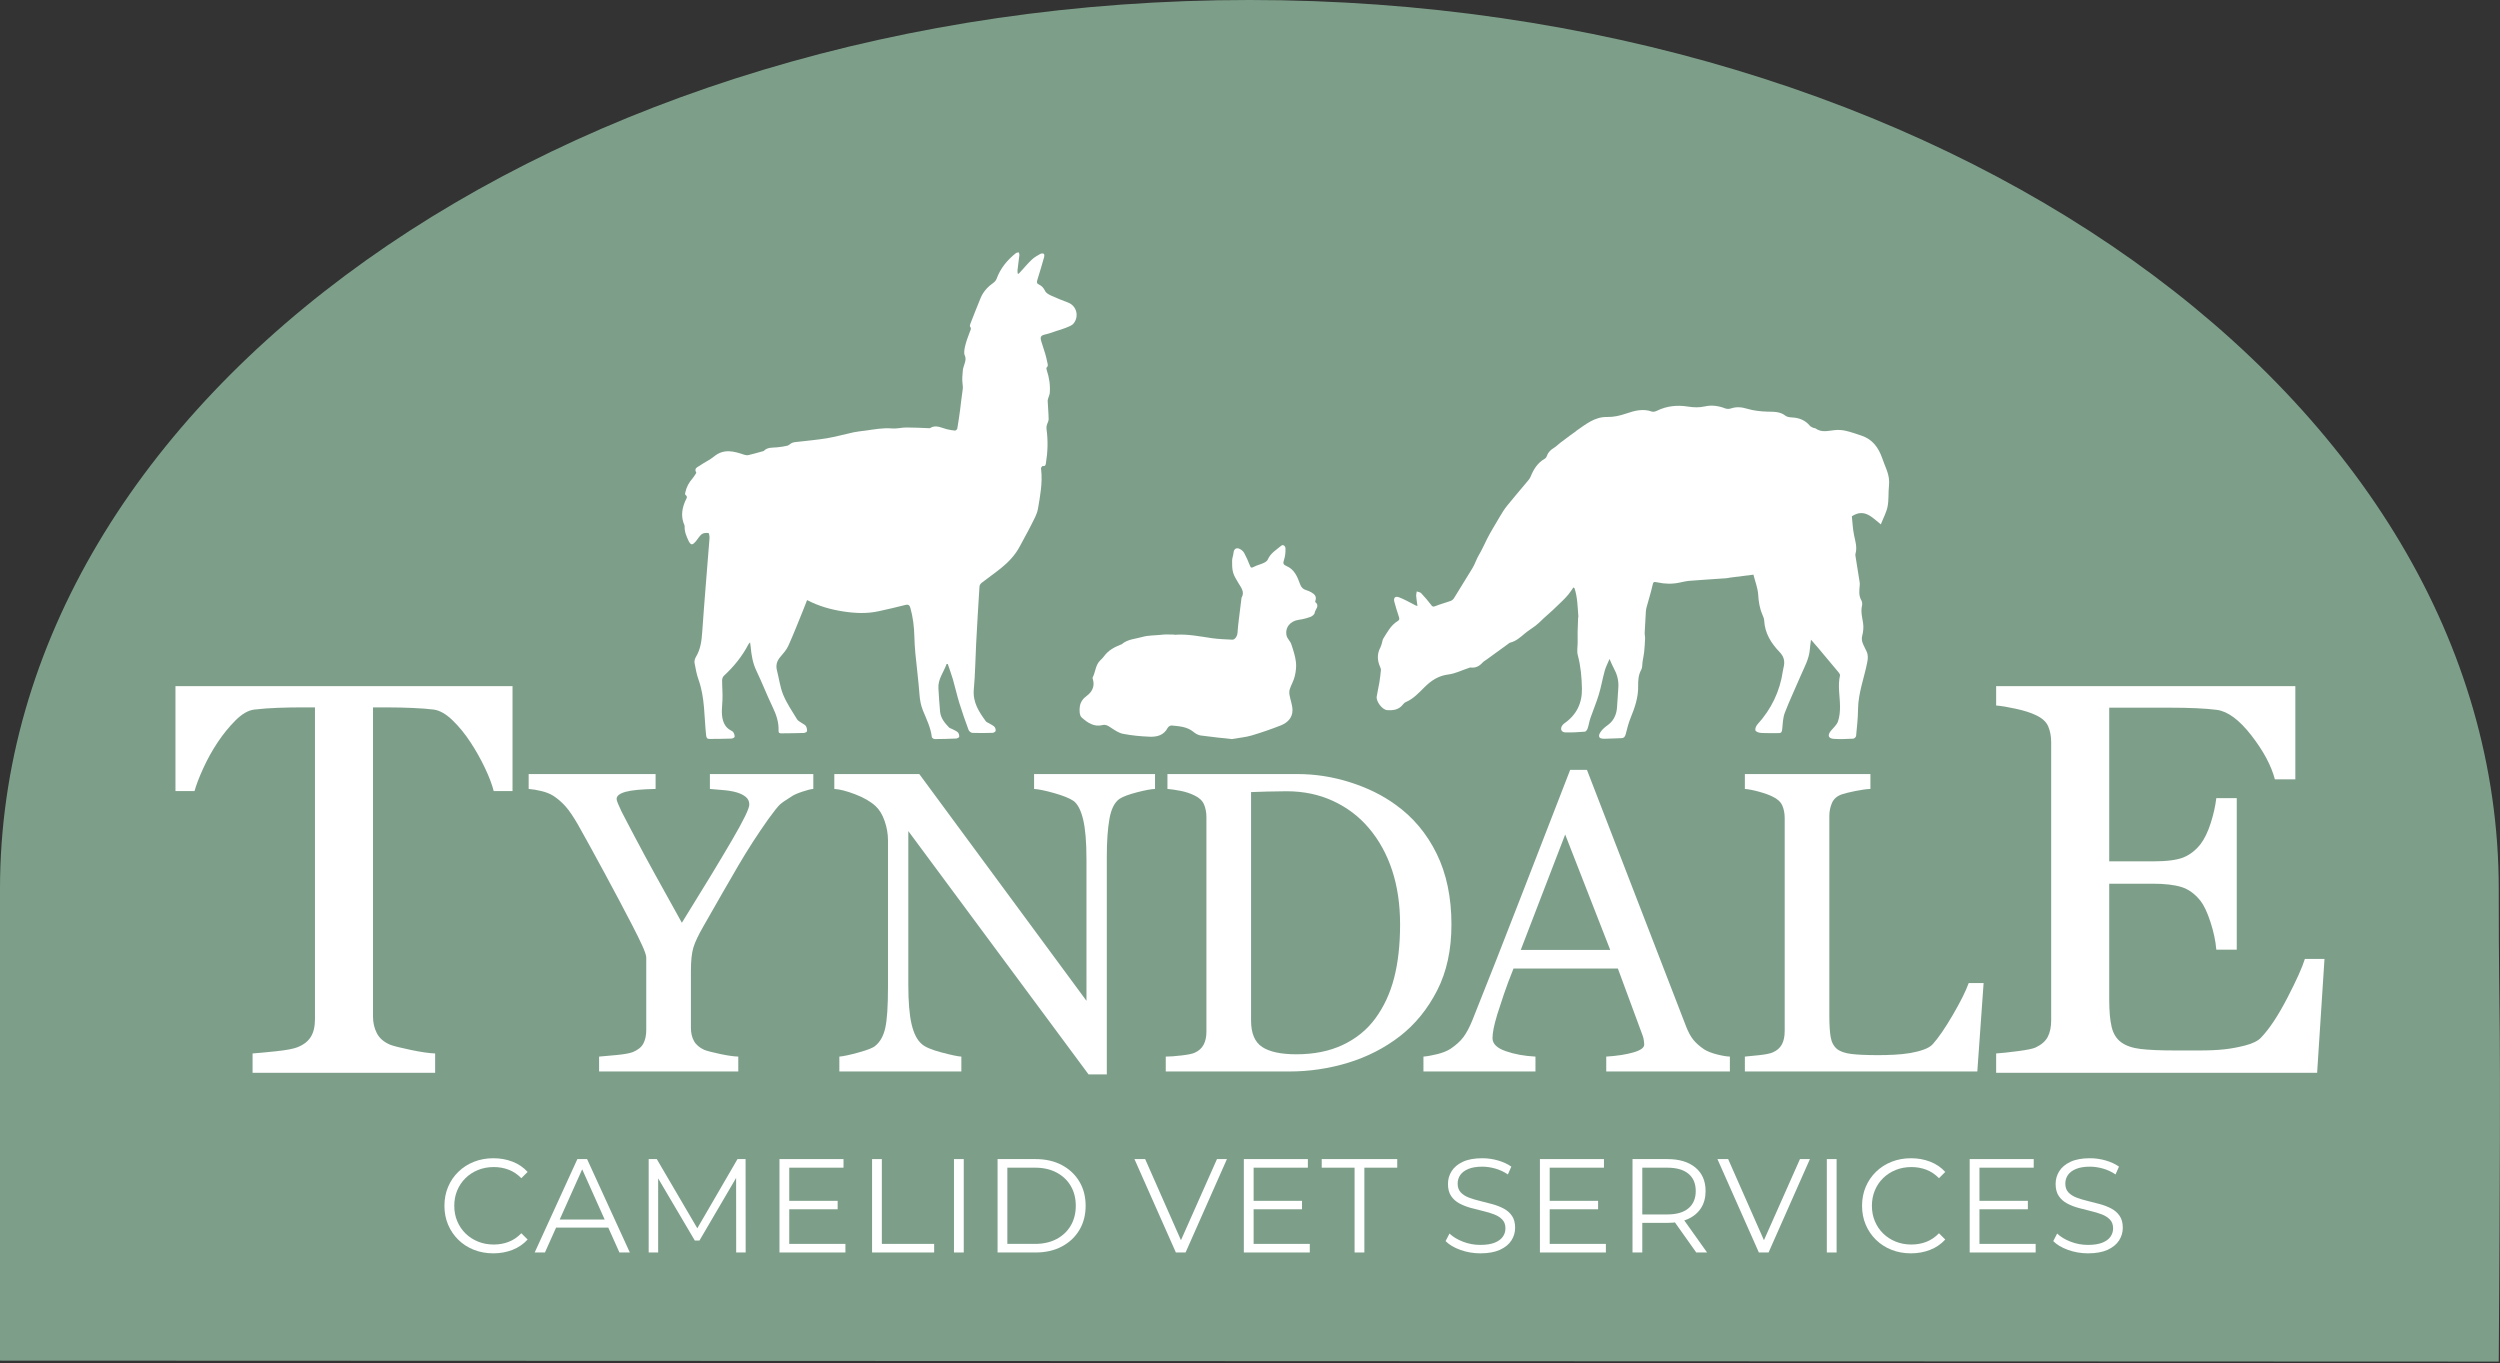 <?xml version="1.0" encoding="UTF-8" standalone="no"?><!DOCTYPE svg PUBLIC "-//W3C//DTD SVG 1.1//EN" "http://www.w3.org/Graphics/SVG/1.1/DTD/svg11.dtd"><svg width="100%" height="100%" viewBox="0 0 1379 752" version="1.1" xmlns="http://www.w3.org/2000/svg" xmlns:xlink="http://www.w3.org/1999/xlink" xml:space="preserve" xmlns:serif="http://www.serif.com/" style="fill-rule:evenodd;clip-rule:evenodd;stroke-linejoin:round;stroke-miterlimit:2;"><rect x="0" y="0" width="1379" height="752" fill="#333333" stroke="none"/><path d="M1378.31,490.406c0,91.166 1.504,36.844 0,260.644l-1378.31,-0.525l0,-260.119c0,-270.843 308.547,-490.406 689.156,-490.406c380.61,0 689.153,219.563 689.153,490.406" style="fill:#7d9f8a;fill-rule:nonzero;"/><path d="M272.109,691.34c-3.862,0 -7.434,-0.65 -10.717,-1.95c-3.282,-1.3 -6.135,-3.135 -8.556,-5.504c-2.421,-2.369 -4.308,-5.144 -5.66,-8.326c-1.352,-3.181 -2.028,-6.664 -2.028,-10.449c-0,-3.784 0.676,-7.267 2.028,-10.448c1.352,-3.182 3.246,-5.957 5.681,-8.326c2.435,-2.369 5.294,-4.204 8.577,-5.504c3.283,-1.3 6.855,-1.95 10.716,-1.95c3.775,-0 7.294,0.63 10.558,1.89c3.264,1.26 6.042,3.147 8.333,5.661l-3.468,3.449c-2.105,-2.146 -4.437,-3.706 -6.998,-4.68c-2.56,-0.974 -5.299,-1.461 -8.216,-1.461c-3.115,0 -5.999,0.535 -8.652,1.606c-2.653,1.07 -4.961,2.569 -6.926,4.495c-1.965,1.927 -3.489,4.187 -4.574,6.78c-1.084,2.592 -1.626,5.422 -1.626,8.488c-0,3.067 0.542,5.896 1.626,8.489c1.085,2.593 2.609,4.853 4.574,6.78c1.965,1.926 4.273,3.424 6.926,4.495c2.653,1.071 5.537,1.606 8.652,1.606c2.917,-0 5.656,-0.493 8.216,-1.477c2.561,-0.985 4.893,-2.564 6.998,-4.737l3.468,3.448c-2.291,2.514 -5.069,4.413 -8.333,5.698c-3.264,1.285 -6.797,1.927 -10.599,1.927Z" style="fill:#fff;fill-rule:nonzero;"/><path d="M294.937,690.869l23.542,-51.515l5.35,0l23.584,51.515l-5.738,-0l-21.66,-48.378l2.236,0l-21.66,48.378l-5.654,-0Zm9.251,-13.736l1.611,-4.442l29.969,0l1.654,4.442l-33.234,0Z" style="fill:#fff;fill-rule:nonzero;"/><path d="M357.817,690.869l-0,-51.515l4.462,0l23.548,40.203l-2.373,0l23.349,-40.203l4.461,0l0.042,51.515l-5.224,-0l-0.043,-43.335l1.298,0l-21.521,36.759l-2.551,-0l-21.678,-36.759l1.455,0l-0,43.335l-5.225,-0Z" style="fill:#fff;fill-rule:nonzero;"/><path d="M429.96,690.869l-0,-51.515l35.317,0l-0,4.734l-29.926,0l0,42.047l30.988,-0l0,4.734l-36.379,-0Zm4.857,-23.837l-0,-4.65l27.231,-0l0,4.65l-27.231,-0Z" style="fill:#fff;fill-rule:nonzero;"/><path d="M481.033,690.869l-0,-51.515l5.392,0l-0,46.781l28.854,-0l-0,4.734l-34.246,-0Z" style="fill:#fff;fill-rule:nonzero;"/><rect x="526.214" y="639.354" width="5.392" height="51.515" style="fill:#fff;fill-rule:nonzero;"/><path d="M550.259,690.869l0,-51.515l20.963,0c5.501,0 10.322,1.095 14.463,3.286c4.142,2.191 7.369,5.217 9.681,9.079c2.313,3.862 3.469,8.326 3.469,13.392c-0,5.067 -1.156,9.531 -3.469,13.393c-2.312,3.862 -5.539,6.888 -9.681,9.079c-4.141,2.19 -8.962,3.286 -14.463,3.286l-20.963,-0Zm5.392,-4.734l15.256,-0c4.582,-0 8.554,-0.895 11.916,-2.685c3.361,-1.79 5.965,-4.263 7.81,-7.418c1.846,-3.154 2.769,-6.795 2.769,-10.921c-0,-4.154 -0.923,-7.801 -2.769,-10.942c-1.845,-3.14 -4.449,-5.606 -7.81,-7.396c-3.362,-1.79 -7.334,-2.685 -11.916,-2.685l-15.256,0l0,42.047Z" style="fill:#fff;fill-rule:nonzero;"/><path d="M648.613,690.869l-22.847,-51.515l5.904,0l21.384,48.461l-3.281,-0l21.51,-48.461l5.487,0l-22.806,51.515l-5.351,-0Z" style="fill:#fff;fill-rule:nonzero;"/><path d="M686.102,690.869l-0,-51.515l35.317,0l-0,4.734l-29.926,0l0,42.047l30.988,-0l0,4.734l-36.379,-0Zm4.857,-23.837l-0,-4.65l27.231,-0l0,4.65l-27.231,-0Z" style="fill:#fff;fill-rule:nonzero;"/><path d="M747.192,690.869l-0,-46.781l-18.134,0l0,-4.734l41.658,0l-0,4.734l-18.133,0l0,46.781l-5.391,-0Z" style="fill:#fff;fill-rule:nonzero;"/><path d="M816.574,691.34c-3.869,0 -7.549,-0.631 -11.041,-1.894c-3.492,-1.262 -6.208,-2.879 -8.147,-4.85l2.156,-4.167c1.841,1.774 4.288,3.261 7.34,4.46c3.053,1.2 6.273,1.8 9.659,1.8c3.229,-0 5.858,-0.404 7.89,-1.212c2.032,-0.808 3.534,-1.902 4.507,-3.282c0.972,-1.381 1.458,-2.917 1.458,-4.61c0,-2.008 -0.574,-3.621 -1.724,-4.839c-1.149,-1.219 -2.664,-2.188 -4.543,-2.907c-1.879,-0.72 -3.944,-1.341 -6.194,-1.864c-2.251,-0.522 -4.506,-1.099 -6.767,-1.729c-2.261,-0.631 -4.331,-1.452 -6.21,-2.464c-1.879,-1.013 -3.394,-2.374 -4.543,-4.084c-1.15,-1.709 -1.724,-3.927 -1.724,-6.653c-0,-2.535 0.67,-4.874 2.011,-7.017c1.341,-2.143 3.406,-3.87 6.197,-5.18c2.791,-1.31 6.365,-1.965 10.722,-1.965c2.914,-0 5.798,0.408 8.653,1.226c2.855,0.817 5.311,1.95 7.37,3.401l-1.893,4.305c-2.173,-1.466 -4.496,-2.546 -6.97,-3.24c-2.474,-0.694 -4.864,-1.041 -7.17,-1.041c-3.109,0 -5.675,0.423 -7.696,1.269c-2.021,0.847 -3.505,1.967 -4.453,3.361c-0.948,1.394 -1.422,2.962 -1.422,4.705c-0,2.029 0.575,3.653 1.725,4.871c1.15,1.219 2.664,2.181 4.543,2.886c1.879,0.706 3.949,1.327 6.21,1.863c2.261,0.536 4.517,1.118 6.767,1.746c2.25,0.627 4.315,1.44 6.194,2.438c1.879,0.998 3.393,2.342 4.543,4.03c1.15,1.689 1.725,3.872 1.725,6.549c-0,2.507 -0.683,4.832 -2.049,6.975c-1.365,2.143 -3.467,3.865 -6.303,5.164c-2.836,1.3 -6.443,1.949 -10.821,1.949Z" style="fill:#fff;fill-rule:nonzero;"/><path d="M849.422,690.869l0,-51.515l35.318,0l-0,4.734l-29.926,0l0,42.047l30.988,-0l0,4.734l-36.38,-0Zm4.857,-23.837l0,-4.65l27.232,-0l-0,4.65l-27.232,-0Z" style="fill:#fff;fill-rule:nonzero;"/><path d="M900.496,690.869l-0,-51.515l19.235,0c6.551,0 11.701,1.554 15.449,4.661c3.748,3.108 5.622,7.432 5.622,12.975c0,3.643 -0.844,6.777 -2.532,9.401c-1.689,2.623 -4.104,4.638 -7.247,6.042c-3.142,1.405 -6.906,2.107 -11.292,2.107l-16.257,0l2.414,-2.496l-0,18.825l-5.392,-0Zm35.157,-0l-13.258,-18.693l5.927,0l13.299,18.693l-5.968,-0Zm-29.765,-18.388l-2.414,-2.591l16.153,0c5.146,0 9.056,-1.132 11.73,-3.396c2.675,-2.264 4.012,-5.432 4.012,-9.504c0,-4.122 -1.337,-7.303 -4.012,-9.542c-2.674,-2.24 -6.584,-3.36 -11.73,-3.36l-16.153,0l2.414,-2.632l-0,31.025Z" style="fill:#fff;fill-rule:nonzero;"/><path d="M970.19,690.869l-22.847,-51.515l5.904,0l21.384,48.461l-3.281,-0l21.51,-48.461l5.487,0l-22.806,51.515l-5.351,-0Z" style="fill:#fff;fill-rule:nonzero;"/><rect x="1007.68" y="639.354" width="5.392" height="51.515" style="fill:#fff;fill-rule:nonzero;"/><path d="M1054.07,691.34c-3.861,0 -7.433,-0.65 -10.716,-1.95c-3.283,-1.3 -6.135,-3.135 -8.556,-5.504c-2.422,-2.369 -4.308,-5.144 -5.661,-8.326c-1.352,-3.181 -2.028,-6.664 -2.028,-10.449c-0,-3.784 0.676,-7.267 2.028,-10.448c1.353,-3.182 3.246,-5.957 5.681,-8.326c2.435,-2.369 5.294,-4.204 8.577,-5.504c3.283,-1.3 6.855,-1.95 10.716,-1.95c3.775,-0 7.295,0.63 10.559,1.89c3.264,1.26 6.041,3.147 8.333,5.661l-3.468,3.449c-2.105,-2.146 -4.438,-3.706 -6.998,-4.68c-2.561,-0.974 -5.299,-1.461 -8.216,-1.461c-3.116,0 -6,0.535 -8.653,1.606c-2.652,1.07 -4.961,2.569 -6.926,4.495c-1.965,1.927 -3.489,4.187 -4.573,6.78c-1.085,2.592 -1.627,5.422 -1.627,8.488c0,3.067 0.542,5.896 1.627,8.489c1.084,2.593 2.608,4.853 4.573,6.78c1.965,1.926 4.274,3.424 6.926,4.495c2.653,1.071 5.537,1.606 8.653,1.606c2.917,-0 5.655,-0.493 8.216,-1.477c2.56,-0.985 4.893,-2.564 6.998,-4.737l3.468,3.448c-2.292,2.514 -5.069,4.413 -8.333,5.698c-3.264,1.285 -6.798,1.927 -10.6,1.927Z" style="fill:#fff;fill-rule:nonzero;"/><path d="M1086.48,690.869l0,-51.515l35.318,0l-0,4.734l-29.926,0l0,42.047l30.988,-0l0,4.734l-36.38,-0Zm4.858,-23.837l-0,-4.65l27.231,-0l-0,4.65l-27.231,-0Z" style="fill:#fff;fill-rule:nonzero;"/><path d="M1151.76,691.34c-3.868,0 -7.549,-0.631 -11.041,-1.894c-3.492,-1.262 -6.208,-2.879 -8.147,-4.85l2.156,-4.167c1.841,1.774 4.288,3.261 7.341,4.46c3.052,1.2 6.272,1.8 9.659,1.8c3.228,-0 5.858,-0.404 7.889,-1.212c2.032,-0.808 3.534,-1.902 4.507,-3.282c0.972,-1.381 1.458,-2.917 1.458,-4.61c0,-2.008 -0.574,-3.621 -1.724,-4.839c-1.149,-1.219 -2.664,-2.188 -4.543,-2.907c-1.879,-0.72 -3.944,-1.341 -6.194,-1.864c-2.251,-0.522 -4.506,-1.099 -6.767,-1.729c-2.26,-0.631 -4.33,-1.452 -6.21,-2.464c-1.879,-1.013 -3.393,-2.374 -4.543,-4.084c-1.149,-1.709 -1.724,-3.927 -1.724,-6.653c-0,-2.535 0.67,-4.874 2.011,-7.017c1.341,-2.143 3.407,-3.87 6.197,-5.18c2.791,-1.31 6.365,-1.965 10.722,-1.965c2.914,-0 5.798,0.408 8.653,1.226c2.855,0.817 5.311,1.95 7.37,3.401l-1.893,4.305c-2.172,-1.466 -4.496,-2.546 -6.97,-3.24c-2.474,-0.694 -4.864,-1.041 -7.17,-1.041c-3.109,0 -5.674,0.423 -7.696,1.269c-2.021,0.847 -3.505,1.967 -4.453,3.361c-0.948,1.394 -1.422,2.962 -1.422,4.705c0,2.029 0.575,3.653 1.725,4.871c1.15,1.219 2.664,2.181 4.543,2.886c1.879,0.706 3.949,1.327 6.21,1.863c2.261,0.536 4.517,1.118 6.767,1.746c2.25,0.627 4.315,1.44 6.194,2.438c1.879,0.998 3.393,2.342 4.543,4.03c1.15,1.689 1.725,3.872 1.725,6.549c-0,2.507 -0.683,4.832 -2.049,6.975c-1.365,2.143 -3.466,3.865 -6.303,5.164c-2.836,1.3 -6.443,1.949 -10.821,1.949Z" style="fill:#fff;fill-rule:nonzero;"/><path d="M282.707,436.347l-10.372,0c-0.903,-3.609 -2.538,-7.89 -4.894,-12.85c-2.366,-4.962 -5,-9.644 -7.913,-14.056c-3.012,-4.606 -6.3,-8.641 -9.868,-12.097c-3.563,-3.459 -7,-5.434 -10.316,-5.937c-3.119,-0.4 -7.031,-0.7 -11.75,-0.9c-4.722,-0.204 -9.094,-0.304 -13.109,-0.304l-8.735,0l0,170.594c0,3.303 0.697,6.335 2.103,9.094c1.404,2.756 3.854,4.881 7.369,6.387c1.803,0.7 5.578,1.654 11.347,2.857c5.763,1.2 10.244,1.853 13.45,1.95l0,10.672l-100.697,-0l0,-10.672c2.8,-0.197 7.085,-0.597 12.844,-1.2c5.762,-0.6 9.744,-1.353 11.95,-2.253c3.309,-1.304 5.737,-3.185 7.294,-5.638c1.553,-2.453 2.325,-5.734 2.325,-9.844l-0,-171.947l-8.713,0c-3.112,0 -6.969,0.075 -11.578,0.225c-4.609,0.154 -9.012,0.479 -13.225,0.979c-3.303,0.4 -6.737,2.378 -10.294,5.937c-3.562,3.556 -6.837,7.591 -9.847,12.097c-3.006,4.509 -5.665,9.297 -7.965,14.353c-2.31,5.063 -3.903,9.244 -4.81,12.553l-10.518,0l-0,-57.865l185.922,-0l-0,57.865Z" style="fill:#fff;fill-rule:nonzero;"/><path d="M448.62,435.18c-1.313,0.075 -3.394,0.597 -6.244,1.56c-2.85,0.965 -4.894,1.906 -6.128,2.831c-3.003,1.853 -5.047,3.278 -6.122,4.278c-1.081,1.006 -3.163,3.628 -6.244,7.863c-6.012,8.481 -11.565,17.075 -16.65,25.784c-5.09,8.709 -11.444,19.769 -19.081,33.181c-2.85,4.931 -4.734,8.903 -5.663,11.91c-0.921,3.006 -1.384,7.359 -1.384,13.062l0,31.334c0,2.772 0.553,5.185 1.678,7.225c1.11,2.044 3.019,3.682 5.719,4.916c1.616,0.616 4.509,1.369 8.672,2.253c4.162,0.885 7.512,1.369 10.059,1.444l0,8.209l-76.772,0l0,-8.209c2.157,-0.153 5.397,-0.441 9.713,-0.866c4.315,-0.425 7.325,-0.984 9.022,-1.675c2.768,-1.156 4.681,-2.737 5.718,-4.743c1.044,-2.004 1.563,-4.469 1.563,-7.397l-0,-39.891c-0,-1.228 -0.753,-3.484 -2.253,-6.762c-1.506,-3.275 -3.297,-6.919 -5.378,-10.925c-4.625,-8.941 -9.753,-18.616 -15.382,-29.019c-5.618,-10.406 -10.515,-19.31 -14.678,-26.71c-2.543,-4.39 -4.797,-7.706 -6.762,-9.943c-1.966,-2.232 -4.225,-4.197 -6.763,-5.894c-1.856,-1.156 -4.072,-2.044 -6.653,-2.659c-2.581,-0.616 -4.912,-1 -6.994,-1.157l0,-8.209l70.013,-0l-0,8.209c-7.863,0.157 -13.409,0.691 -16.65,1.613c-3.234,0.922 -4.853,2.228 -4.853,3.919c-0,0.459 0.228,1.265 0.69,2.418c0.463,1.153 1.116,2.616 1.966,4.385c1,2.006 2.191,4.297 3.575,6.878c1.381,2.584 2.694,5.069 3.925,7.456c3.616,6.859 7.306,13.697 11.072,20.519c3.766,6.815 8.691,15.697 14.766,26.64c12.09,-19.49 21.312,-34.69 27.665,-45.59c6.36,-10.9 9.535,-17.431 9.535,-19.581c-0,-1.772 -0.654,-3.197 -1.966,-4.275c-1.313,-1.072 -3.044,-1.919 -5.2,-2.535c-2.241,-0.615 -4.663,-1.019 -7.288,-1.212c-2.618,-0.191 -5.046,-0.403 -7.281,-0.635l0,-8.209l57.038,-0l-0,8.209Z" style="fill:#fff;fill-rule:nonzero;"/><path d="M637.108,435.18c-2.159,0.075 -5.475,0.694 -9.95,1.85c-4.465,1.157 -7.665,2.353 -9.593,3.582c-2.772,1.928 -4.644,5.628 -5.603,11.1c-0.969,5.475 -1.447,12.412 -1.447,20.812l-0,120.125l-10.06,0l-99.431,-134.228l0,84.631c0,9.478 0.6,16.763 1.794,21.85c1.19,5.088 3.022,8.71 5.487,10.866c1.778,1.697 5.438,3.278 10.988,4.74c5.547,1.469 9.209,2.238 10.984,2.313l0,8.209l-67.29,0l-0,-8.209c2.081,-0.153 5.584,-0.903 10.521,-2.256c4.935,-1.344 8.016,-2.56 9.247,-3.641c2.7,-2.156 4.547,-5.453 5.55,-9.884c1,-4.432 1.507,-12.003 1.507,-22.719l-0,-80.816c-0,-3.543 -0.622,-7.09 -1.85,-10.637c-1.238,-3.544 -2.891,-6.281 -4.972,-8.21c-2.778,-2.54 -6.532,-4.718 -11.275,-6.531c-4.735,-1.809 -8.575,-2.79 -11.503,-2.947l-0,-8.209l46.875,-0l92.209,125.072l-0,-78.022c-0,-9.559 -0.616,-16.9 -1.847,-22.022c-1.234,-5.125 -3.003,-8.537 -5.319,-10.231c-2.159,-1.463 -5.687,-2.888 -10.575,-4.278c-4.897,-1.385 -8.618,-2.153 -11.159,-2.31l-0,-8.209l66.712,-0l0,8.209Z" style="fill:#fff;fill-rule:nonzero;"/><path d="M772.289,509.927c0,-11.012 -1.465,-20.969 -4.393,-29.865c-2.932,-8.894 -7.21,-16.654 -12.832,-23.279c-5.321,-6.315 -11.853,-11.281 -19.596,-14.9c-7.747,-3.621 -16.36,-5.431 -25.844,-5.431c-3.16,0 -6.725,0.056 -10.694,0.172c-3.966,0.116 -6.912,0.213 -8.844,0.291l0,126.037c0,7.006 2.041,11.86 6.128,14.556c4.085,2.694 10.366,4.041 18.85,4.041c9.782,0 18.341,-1.731 25.663,-5.197c7.319,-3.465 13.259,-8.281 17.806,-14.44c4.778,-6.472 8.263,-13.96 10.46,-22.469c2.196,-8.51 3.296,-18.35 3.296,-29.516m28.325,0.056c0,13.95 -2.615,26.054 -7.859,36.304c-5.244,10.253 -12.066,18.653 -20.466,25.203c-8.478,6.553 -18,11.447 -28.559,14.684c-10.559,3.241 -21.466,4.856 -32.712,4.856l-67.988,0l0,-8.209c2.234,-0 5.144,-0.209 8.734,-0.634c3.582,-0.425 5.95,-0.907 7.104,-1.447c2.312,-1 3.99,-2.485 5.028,-4.45c1.043,-1.966 1.562,-4.335 1.562,-7.11l0,-118.393c0,-2.619 -0.444,-4.972 -1.328,-7.054c-0.887,-2.081 -2.637,-3.734 -5.262,-4.968c-2.388,-1.16 -4.969,-2.003 -7.744,-2.544c-2.772,-0.541 -5.166,-0.884 -7.166,-1.041l0,-8.209l71.678,-0c9.869,-0 19.582,1.522 29.138,4.566c9.559,3.046 17.878,7.15 24.972,12.312c9.637,6.863 17.187,15.841 22.659,26.941c5.475,11.097 8.209,24.162 8.209,39.193" style="fill:#fff;fill-rule:nonzero;"/><path d="M888.201,523.974l-24.847,-63.665l-24.5,63.665l49.347,0Zm66.003,67.057l-68.193,-0l-0,-8.21c6.012,-0.384 11.003,-1.156 14.972,-2.312c3.965,-1.153 5.956,-2.578 5.956,-4.275c-0,-0.697 -0.078,-1.544 -0.231,-2.547c-0.16,-1 -0.385,-1.885 -0.697,-2.656l-13.585,-36.769l-57.587,-0c-2.163,5.4 -3.919,10.097 -5.275,14.106c-1.347,4.009 -2.563,7.706 -3.644,11.097c-1.006,3.319 -1.697,6.012 -2.087,8.094c-0.385,2.081 -0.572,3.778 -0.572,5.087c-0,3.085 2.422,5.475 7.281,7.169c4.859,1.697 10.328,2.7 16.419,3.006l-0,8.21l-61.788,-0l0,-8.21c2.01,-0.153 4.513,-0.594 7.516,-1.331c3.006,-0.728 5.475,-1.713 7.403,-2.947c3.081,-2.081 5.469,-4.256 7.166,-6.531c1.696,-2.272 3.35,-5.413 4.971,-9.425c8.247,-20.578 17.341,-43.7 27.285,-69.369c9.944,-25.666 18.803,-48.519 26.594,-68.559l9.246,-0l54.688,141.515c1.159,3.007 2.466,5.432 3.928,7.282c1.466,1.853 3.513,3.662 6.128,5.434c1.778,1.081 4.085,1.987 6.941,2.716c2.85,0.737 5.237,1.14 7.165,1.215l0,8.21Z" style="fill:#fff;fill-rule:nonzero;"/><path d="M1094.16,542.239l-3.472,48.791l-128.218,-0l-0,-8.21c1.85,-0.15 4.531,-0.418 8.04,-0.806c3.503,-0.387 5.95,-0.887 7.335,-1.506c2.315,-0.997 3.993,-2.466 5.031,-4.391c1.044,-1.925 1.562,-4.394 1.562,-7.4l0,-117.465c0,-2.622 -0.447,-4.932 -1.331,-6.938c-0.884,-2.006 -2.637,-3.622 -5.262,-4.856c-1.769,-0.928 -4.254,-1.831 -7.45,-2.719c-3.2,-0.884 -5.844,-1.403 -7.925,-1.559l-0,-8.21l69.256,0l-0,8.21c-2.16,0.078 -4.953,0.462 -8.385,1.156c-3.431,0.694 -5.915,1.309 -7.453,1.85c-2.625,0.925 -4.412,2.506 -5.378,4.741c-0.962,2.237 -1.444,4.621 -1.444,7.168l0,110.182c0,5.084 0.25,9.037 0.75,11.85c0.5,2.815 1.679,4.99 3.529,6.531c1.768,1.39 4.412,2.297 7.915,2.719c3.51,0.425 8.422,0.637 14.747,0.637c2.85,0 5.816,-0.078 8.897,-0.234c3.084,-0.153 6.012,-0.46 8.791,-0.925c2.696,-0.46 5.181,-1.097 7.456,-1.907c2.272,-0.809 3.95,-1.831 5.031,-3.062c3.156,-3.544 6.834,-8.922 11.041,-16.131c4.2,-7.203 7.109,-13.041 8.728,-17.516l8.209,0Z" style="fill:#fff;fill-rule:nonzero;"/><path d="M1282.19,528.932l-4.063,62.825l-177.053,-0l0,-10.672c3.009,-0.197 7.016,-0.622 12.022,-1.278c5.016,-0.65 8.269,-1.325 9.769,-2.025c3.203,-1.503 5.434,-3.46 6.687,-5.866c1.253,-2.403 1.881,-5.459 1.881,-9.169l0,-153.306c0,-3.306 -0.546,-6.237 -1.65,-8.79c-1.103,-2.557 -3.412,-4.635 -6.918,-6.238c-2.7,-1.3 -6.335,-2.456 -10.897,-3.459c-4.56,-1 -8.188,-1.6 -10.894,-1.8l0,-10.672l165.031,-0l0,51.403l-11.275,-0c-2.006,-7.613 -6.337,-15.706 -12.997,-24.275c-6.665,-8.566 -13.003,-13.253 -19.018,-14.053c-3.103,-0.4 -6.816,-0.697 -11.116,-0.9c-4.316,-0.203 -9.219,-0.303 -14.734,-0.303l-33.516,-0l0,84.768l24.05,0c7.713,0 13.347,-0.725 16.909,-2.178c3.554,-1.45 6.688,-3.881 9.394,-7.29c2.197,-2.903 4.078,-6.785 5.635,-11.647c1.553,-4.863 2.578,-9.444 3.078,-13.753l11.275,-0l-0,83.568l-11.275,0c-0.397,-4.809 -1.478,-9.893 -3.232,-15.256c-1.753,-5.359 -3.584,-9.244 -5.481,-11.65c-3.112,-3.909 -6.64,-6.462 -10.6,-7.665c-3.959,-1.204 -9.19,-1.8 -15.703,-1.8l-24.05,-0l0,63.925c0,6.396 0.453,11.453 1.35,15.153c0.903,3.703 2.656,6.503 5.259,8.403c2.61,1.9 6.166,3.128 10.672,3.678c4.516,0.547 10.925,0.822 19.241,0.822l13.078,-0c5.409,-0 9.966,-0.2 13.678,-0.6c3.81,-0.4 7.738,-1.125 11.8,-2.178c4.053,-1.057 6.935,-2.485 8.641,-4.285c4.609,-4.812 9.44,-12.1 14.503,-21.868c5.062,-9.769 8.291,-16.96 9.697,-21.569l10.822,-0Z" style="fill:#fff;fill-rule:nonzero;"/><path d="M679.494,407.671c-5.015,-0.556 -11.112,-1.134 -17.175,-1.975c-1.415,-0.194 -2.89,-1.059 -4.025,-1.994c-3.54,-2.912 -7.828,-3.097 -12.034,-3.525c-0.691,-0.072 -1.825,0.653 -2.169,1.316c-2.134,4.115 -5.922,5.031 -9.925,4.872c-4.937,-0.197 -9.912,-0.647 -14.75,-1.607c-2.475,-0.49 -4.79,-2.165 -6.975,-3.612c-1.365,-0.9 -2.615,-1.622 -4.231,-1.206c-4.812,1.234 -8.456,-1.41 -11.587,-4.21c-1.238,-1.106 -1.297,-4.203 -0.954,-6.234c0.379,-2.197 1.629,-4.113 3.794,-5.678c2.763,-1.997 4.522,-5.103 3.425,-8.941c-0.112,-0.4 -0.319,-0.928 -0.162,-1.225c1.587,-3.012 1.493,-6.765 4.112,-9.325c0.747,-0.728 1.525,-1.453 2.128,-2.297c2.347,-3.281 5.707,-5.065 9.332,-6.493c0.128,-0.05 0.296,-0.047 0.393,-0.132c3.257,-2.853 7.553,-2.956 11.41,-4.062c3.184,-0.913 6.665,-0.803 10.015,-1.141c0.966,-0.097 1.932,-0.219 2.9,-0.237c1.425,-0.028 2.857,0.022 4.282,0.056c0.275,0.006 0.553,0.147 0.821,0.125c6.95,-0.519 13.71,0.916 20.522,1.894c3.669,0.528 7.407,0.597 11.116,0.809c1.428,0.081 2.762,-1.975 2.865,-3.837c0.141,-2.538 0.463,-5.066 0.76,-7.594c0.447,-3.813 0.937,-7.619 1.412,-11.425c0.007,-0.069 -0.018,-0.153 0.013,-0.206c1.947,-3.266 -0.216,-5.641 -1.713,-8.204c-1.087,-1.862 -2.334,-3.728 -2.906,-5.762c-0.584,-2.075 -0.575,-4.356 -0.553,-6.544c0.016,-1.434 0.644,-2.85 0.769,-4.294c0.193,-2.246 1.631,-3.193 3.662,-2.081c0.878,0.481 1.769,1.256 2.231,2.122c1.172,2.194 2.219,4.475 3.094,6.803c0.5,1.338 0.844,1.6 2.203,0.863c1.675,-0.91 3.622,-1.307 5.363,-2.116c0.903,-0.416 1.994,-1.081 2.347,-1.912c1.49,-3.5 4.668,-5.316 7.347,-7.579c1.325,-1.118 2.428,0.375 2.437,1.488c0.025,2.109 -0.147,4.341 -0.841,6.306c-0.64,1.819 -0.4,2.594 1.332,3.322c4.406,1.856 6.081,5.913 7.537,10c0.631,1.769 1.606,2.806 3.372,3.306c0.997,0.282 1.966,0.735 2.869,1.244c1.765,0.994 3.022,2.297 2.228,4.575c-0.088,0.253 -0.194,0.7 -0.078,0.788c2.69,2.106 -0.091,4.009 -0.335,5.95c-0.106,0.84 -1.35,1.865 -2.296,2.206c-2.079,0.756 -4.272,1.325 -6.466,1.619c-4.691,0.631 -7.747,4.287 -6.713,8.768c0.382,1.65 2.007,2.985 2.563,4.628c1.081,3.194 2.147,6.463 2.572,9.782c0.331,2.581 -0.031,5.353 -0.625,7.915c-0.566,2.447 -1.931,4.7 -2.744,7.103c-0.337,0.997 -0.344,2.207 -0.159,3.26c0.481,2.787 1.606,5.534 1.64,8.309c0.053,4.228 -2.725,7.013 -6.428,8.475c-5.309,2.094 -10.725,3.96 -16.197,5.588c-3.115,0.928 -6.431,1.19 -10.825,1.956" style="fill:#fff;fill-rule:nonzero;"/><path d="M522.132,366.299c-1.569,4.45 -4.835,8.3 -4.504,13.419c0.279,4.262 0.507,8.528 0.91,12.775c0.344,3.6 2.525,6.275 4.931,8.753c0.394,0.406 1.066,0.537 1.594,0.822c1.115,0.596 2.375,1.05 3.284,1.881c0.563,0.512 0.803,1.625 0.763,2.447c-0.016,0.365 -1.072,0.947 -1.675,0.975c-3.953,0.187 -7.907,0.293 -11.863,0.3c-0.544,-0 -1.519,-0.647 -1.569,-1.082c-0.621,-5.312 -3.015,-10.009 -4.978,-14.859c-1.125,-2.791 -1.609,-5.675 -1.837,-8.706c-0.575,-7.6 -1.553,-15.169 -2.285,-22.76c-0.296,-3.093 -0.453,-6.206 -0.54,-9.315c-0.147,-5.266 -0.75,-10.45 -2.181,-15.538c-0.435,-1.556 -1.044,-2.175 -2.822,-1.712c-4.832,1.259 -9.71,2.337 -14.585,3.428c-6.534,1.462 -13.09,1.156 -19.65,0.144c-6.84,-1.06 -13.447,-2.882 -19.931,-6.266c-0.791,2.013 -1.509,3.916 -2.281,5.8c-2.65,6.478 -5.178,13.016 -8.056,19.391c-1.032,2.278 -2.81,4.265 -4.46,6.2c-1.909,2.237 -2.553,4.603 -1.815,7.456c1.162,4.475 1.696,9.194 3.45,13.412c1.971,4.741 4.937,9.082 7.625,13.504c0.553,0.912 1.775,1.428 2.703,2.106c0.734,0.54 1.731,0.903 2.175,1.615c0.493,0.797 0.693,1.913 0.618,2.86c-0.028,0.372 -1.128,0.928 -1.756,0.95c-4.137,0.14 -8.281,0.169 -12.422,0.206c-0.85,0.006 -1.562,-0.187 -1.512,-1.337c0.2,-4.76 -1.275,-9.044 -3.338,-13.307c-3.153,-6.522 -5.734,-13.322 -8.881,-19.847c-2.1,-4.356 -2.787,-8.915 -3.212,-13.6c-0.054,-0.568 -0.154,-1.134 -0.282,-2.075c-0.49,0.569 -0.762,0.785 -0.909,1.069c-3.438,6.631 -8.078,12.313 -13.544,17.372c-0.59,0.544 -0.969,1.619 -0.972,2.45c-0.012,3.575 0.341,7.156 0.197,10.719c-0.153,3.834 -0.803,7.64 0.285,11.45c0.653,2.294 1.884,4.059 3.937,5.272c0.628,0.372 1.406,0.69 1.769,1.256c0.459,0.716 0.778,1.675 0.722,2.497c-0.025,0.378 -1.088,0.953 -1.694,0.975c-4.072,0.14 -8.147,0.184 -12.222,0.197c-1.294,0.006 -1.666,-0.632 -1.822,-2.057c-1.1,-10.209 -0.625,-20.628 -4.147,-30.528c-1.075,-3.018 -1.678,-6.225 -2.237,-9.39c-0.181,-1.028 0.222,-2.35 0.781,-3.282c2.572,-4.278 3.138,-8.937 3.472,-13.828c1.187,-17.228 2.691,-34.434 4.016,-51.653c0.075,-0.978 -0.297,-2.831 -0.575,-2.853c-1.238,-0.103 -2.816,-0.066 -3.707,0.638c-1.39,1.1 -2.268,2.828 -3.475,4.19c-0.559,0.635 -1.418,1.481 -2.068,1.425c-0.622,-0.056 -1.341,-1.075 -1.688,-1.825c-1.178,-2.534 -2.337,-5.087 -2.216,-8.022c0.032,-0.737 -0.462,-1.493 -0.703,-2.247c-1.312,-4.128 -0.597,-8.053 1.097,-11.921c0.456,-1.047 1.628,-2.2 -0.031,-3.341c-0.209,-0.144 -0.072,-0.909 0.025,-1.359c0.625,-2.932 2.025,-5.457 4.003,-7.7c0.641,-0.722 1.131,-1.582 1.666,-2.394c0.162,-0.247 0.428,-0.656 0.337,-0.806c-1.4,-2.354 0.803,-2.982 1.994,-3.822c2.525,-1.785 5.444,-3.053 7.812,-5.007c5.457,-4.493 11.044,-2.9 16.766,-0.943c0.703,0.24 1.572,0.318 2.291,0.15c2.543,-0.597 5.056,-1.332 7.578,-2.019c0.294,-0.078 0.665,-0.1 0.853,-0.294c2.025,-2.087 4.681,-1.712 7.206,-1.95c1.938,-0.181 3.878,-0.462 5.772,-0.906c0.788,-0.184 1.422,-0.959 2.184,-1.359c0.563,-0.294 1.204,-0.513 1.832,-0.591c5.872,-0.709 11.784,-1.169 17.612,-2.128c5.028,-0.825 9.95,-2.256 14.941,-3.316c2.084,-0.444 4.222,-0.625 6.337,-0.909c4.944,-0.666 9.832,-1.656 14.9,-1.206c2.55,0.225 5.172,-0.529 7.763,-0.535c4.022,-0.012 8.044,0.231 12.069,0.363c0.365,0.012 0.818,0.118 1.084,-0.047c3.253,-2.047 6.2,-0.069 9.253,0.634c1.475,0.338 2.975,0.653 4.478,0.763c0.416,0.028 1.2,-0.666 1.278,-1.122c0.588,-3.356 1.078,-6.728 1.525,-10.103c0.507,-3.788 0.847,-7.6 1.45,-11.372c0.185,-1.166 0.072,-2.141 -0.078,-3.281c-0.319,-2.435 -0.056,-4.966 0.166,-7.438c0.112,-1.253 0.665,-2.466 1.003,-3.697c0.4,-1.456 0.847,-2.665 0.075,-4.415c-0.697,-1.575 -0.131,-3.872 0.319,-5.741c0.612,-2.531 1.625,-4.966 2.503,-7.428c0.319,-0.891 0.965,-1.66 0.128,-2.681c-0.266,-0.325 -0.053,-1.191 0.153,-1.725c1.838,-4.707 3.681,-9.413 5.606,-14.088c1.457,-3.541 3.953,-6.241 7.069,-8.437c0.744,-0.525 1.453,-1.354 1.759,-2.197c2.107,-5.81 5.885,-10.338 10.629,-14.144c0.403,-0.322 1.078,-0.306 1.625,-0.447c0.112,0.506 0.371,1.031 0.315,1.519c-0.309,2.787 -0.712,5.562 -1.034,8.35c-0.066,0.597 0.072,1.215 0.115,1.822c0.154,0.053 0.31,0.103 0.463,0.153c0.431,-0.456 0.872,-0.906 1.3,-1.372c2.025,-2.194 3.937,-4.509 6.112,-6.547c1.354,-1.269 3.06,-2.187 4.694,-3.112c0.491,-0.279 1.478,-0.294 1.853,0.025c0.335,0.281 0.3,1.24 0.138,1.818c-1.2,4.222 -2.435,8.432 -3.75,12.616c-0.369,1.181 -0.328,1.894 0.925,2.487c1.55,0.738 2.609,1.894 3.403,3.594c0.55,1.185 2.228,2.01 3.572,2.628c2.928,1.35 5.94,2.522 8.959,3.657c4.919,1.846 6.285,7.709 3.141,11.603c-0.966,1.193 -2.806,1.75 -4.331,2.397c-1.61,0.681 -3.316,1.131 -4.982,1.671c-2.022,0.657 -4.009,1.463 -6.075,1.913c-2.637,0.572 -3.212,1.291 -2.415,3.887c0.715,2.329 1.522,4.632 2.209,6.969c0.447,1.516 0.791,3.069 1.116,4.619c0.203,0.975 0.643,1.987 -0.419,2.872c-0.222,0.184 -0.022,1.015 0.137,1.497c1.357,4.106 1.985,8.303 1.622,12.622c-0.053,0.637 -0.368,1.25 -0.543,1.881c-0.222,0.8 -0.629,1.612 -0.6,2.409c0.125,3.338 0.49,6.672 0.531,10.01c0.015,1.115 -0.735,2.225 -1.025,3.368c-0.169,0.675 -0.247,1.425 -0.15,2.113c0.903,6.334 0.678,12.647 -0.344,18.944c-0.137,0.865 -0.391,1.693 -1.662,1.406c-0.247,-0.056 -0.741,0.55 -0.954,0.944c-0.15,0.281 -0.046,0.718 -0.006,1.078c0.841,7.29 -0.54,14.44 -1.734,21.537c-0.541,3.203 -2.378,6.228 -3.856,9.219c-1.891,3.822 -4.066,7.5 -6.022,11.287c-2.544,4.929 -6.247,8.866 -10.503,12.291c-3.463,2.788 -7.122,5.331 -10.635,8.063c-0.587,0.459 -1.2,1.29 -1.247,1.987c-0.668,10.413 -1.278,20.828 -1.831,31.247c-0.453,8.525 -0.522,17.081 -1.303,25.575c-0.653,7.134 2.828,12.381 6.659,17.634c0.36,0.494 1.107,0.7 1.666,1.044c1.034,0.638 2.206,1.134 3.05,1.966c0.512,0.503 0.775,1.559 0.662,2.293c-0.068,0.438 -1.071,1.025 -1.668,1.044c-3.716,0.113 -7.441,0.175 -11.153,0.025c-0.744,-0.028 -1.838,-0.89 -2.104,-1.615c-1.809,-4.9 -3.55,-9.835 -5.09,-14.825c-1.328,-4.3 -2.291,-8.71 -3.544,-13.035c-0.834,-2.881 -1.894,-5.7 -2.853,-8.55c-0.219,0.022 -0.441,0.044 -0.659,0.066" style="fill:#fff;fill-rule:nonzero;"/><path d="M998.946,352.86c-0.253,2.066 -0.515,3.713 -0.643,5.369c-0.419,5.35 -3.11,9.903 -5.125,14.684c-2.847,6.75 -6.038,13.36 -8.654,20.194c-1.078,2.822 -1.178,6.053 -1.468,9.125c-0.128,1.375 -0.382,2.156 -1.872,2.144c-3.313,-0.022 -6.635,0.084 -9.938,-0.106c-1.065,-0.063 -2.762,-0.7 -2.962,-1.41c-0.263,-0.937 0.384,-2.468 1.134,-3.297c7.66,-8.428 12.385,-18.212 14.019,-29.49c0.141,-0.975 0.428,-1.928 0.591,-2.9c0.493,-2.953 -0.216,-5.238 -2.469,-7.581c-4.585,-4.775 -8.069,-10.304 -8.428,-17.275c-0.06,-1.147 -0.566,-2.307 -1.032,-3.388c-1.493,-3.478 -2.04,-7.053 -2.278,-10.859c-0.234,-3.713 -1.69,-7.347 -2.631,-11.097c-4.325,0.547 -8.472,1.062 -12.619,1.597c-0.837,0.106 -1.662,0.334 -2.503,0.393c-6.662,0.472 -13.334,0.869 -19.994,1.4c-1.95,0.154 -3.878,0.625 -5.8,1.025c-4.006,0.832 -7.987,0.725 -11.971,-0.146c-2.344,-0.513 -2.36,-0.254 -2.854,1.962c-0.853,3.819 -2.059,7.556 -3.084,11.338c-0.237,0.865 -0.441,1.759 -0.5,2.653c-0.256,3.931 -0.487,7.862 -0.656,11.8c-0.047,1.04 0.262,2.1 0.222,3.14c-0.103,2.5 -0.257,4.997 -0.513,7.485c-0.175,1.712 -0.569,3.403 -0.84,5.109c-0.254,1.594 -0.069,3.419 -0.797,4.75c-1.588,2.894 -1.716,5.981 -1.669,9.044c0.094,6.24 -1.888,11.887 -4.194,17.537c-1.137,2.782 -1.869,5.744 -2.609,8.669c-0.375,1.475 -0.863,2.416 -2.578,2.441c-3.028,0.043 -6.05,0.318 -9.075,0.318c-1.269,0 -3.219,0.004 -3.107,-1.718c0.088,-1.294 1.25,-2.672 2.247,-3.716c1.319,-1.378 3.128,-2.3 4.397,-3.712c2.128,-2.375 3.122,-5.291 3.278,-8.516c0.178,-3.731 0.603,-7.45 0.738,-11.181c0.131,-3.591 -0.822,-6.96 -2.578,-10.119c-0.778,-1.4 -1.35,-2.913 -2.319,-5.044c-1.006,2.431 -2.069,4.416 -2.653,6.531c-1.203,4.338 -1.956,8.804 -3.256,13.11c-1.319,4.375 -3.132,8.597 -4.616,12.925c-0.638,1.856 -0.903,3.837 -1.522,5.7c-0.241,0.725 -0.944,1.784 -1.503,1.831c-3.575,0.291 -7.172,0.509 -10.75,0.413c-2.409,-0.069 -3.113,-2.047 -1.644,-3.994c0.294,-0.388 0.666,-0.741 1.063,-1.019c6.653,-4.662 9.822,-11.062 9.659,-19.166c-0.122,-6.212 -0.65,-12.343 -2.275,-18.4c-0.597,-2.218 -0.075,-4.74 -0.078,-7.121c-0,-1.885 -0.063,-3.769 -0.025,-5.654c0.05,-2.581 0.166,-5.162 0.266,-7.743c0.009,-0.278 0.171,-0.557 0.15,-0.828c-0.441,-5.229 -0.447,-10.516 -2.119,-15.572c-0.035,-0.107 -0.216,-0.163 -0.638,-0.46c-0.897,1.282 -1.725,2.625 -2.715,3.835c-1.05,1.281 -2.222,2.465 -3.4,3.637c-1.672,1.666 -3.375,3.3 -5.107,4.903c-1.728,1.603 -3.512,3.147 -5.259,4.728c-0.519,0.469 -0.991,0.991 -1.506,1.46c-0.931,0.847 -1.835,1.74 -2.838,2.497c-2,1.506 -4.159,2.815 -6.068,4.428c-2.438,2.053 -4.775,4.178 -7.997,4.953c-0.444,0.106 -0.825,0.512 -1.219,0.8c-3.931,2.847 -7.859,5.7 -11.788,8.553c-0.737,0.538 -1.584,0.981 -2.184,1.647c-1.769,1.959 -3.819,3.059 -6.534,2.728c-0.447,-0.053 -0.938,0.203 -1.397,0.356c-3.653,1.203 -7.228,3.028 -10.969,3.485c-5.453,0.665 -9.481,3.375 -13.128,7.009c-3.15,3.138 -6.147,6.416 -10.35,8.231c-0.616,0.266 -1.172,0.819 -1.597,1.363c-2.272,2.909 -5.412,3.297 -8.75,3.04c-2.566,-0.196 -6.069,-4.715 -5.678,-7.431c0.369,-2.578 1.031,-5.109 1.453,-7.681c0.378,-2.284 0.65,-4.591 0.866,-6.897c0.056,-0.587 -0.185,-1.247 -0.435,-1.809c-1.606,-3.61 -1.762,-7.166 0.147,-10.735c0.422,-0.787 0.606,-1.706 0.878,-2.572c0.235,-0.734 0.278,-1.575 0.669,-2.206c2.244,-3.615 4.225,-7.481 8.028,-9.797c1.213,-0.737 0.863,-1.581 0.566,-2.537c-0.835,-2.688 -1.772,-5.35 -2.453,-8.078c-0.553,-2.207 0.49,-3.269 2.606,-2.472c2.734,1.034 5.306,2.506 7.931,3.828c0.597,0.3 1.119,0.759 2.235,0.947c-0.247,-1.822 -0.566,-3.638 -0.713,-5.466c-0.069,-0.837 0.203,-1.7 0.319,-2.55c0.822,0.31 1.881,0.394 2.422,0.966c1.925,2.034 3.756,4.172 5.45,6.4c0.703,0.922 1.031,1.294 2.309,0.765c2.759,-1.137 5.684,-1.859 8.494,-2.881c0.725,-0.265 1.459,-0.89 1.872,-1.55c3.428,-5.475 6.784,-10.994 10.153,-16.506c0.362,-0.594 0.69,-1.216 0.99,-1.844c0.841,-1.781 1.522,-3.653 2.519,-5.337c1.706,-2.894 3.06,-5.953 4.55,-8.928c2.072,-4.135 4.619,-8.104 6.95,-12.154c1.25,-2.168 2.606,-4.309 4.169,-6.259c3.425,-4.272 7.025,-8.406 10.519,-12.622c0.878,-1.062 1.9,-2.119 2.403,-3.362c1.65,-4.097 3.862,-7.657 7.84,-9.907c0.538,-0.303 0.988,-1 1.191,-1.612c0.688,-2.091 2.175,-3.356 3.978,-4.459c1.166,-0.71 2.122,-1.75 3.216,-2.588c1.928,-1.481 3.881,-2.925 5.834,-4.372c0.891,-0.659 1.813,-1.278 2.713,-1.925c0.112,-0.078 0.172,-0.234 0.284,-0.309c5.244,-3.591 10.222,-7.878 17.1,-7.735c3.666,0.075 7.066,-0.712 10.497,-1.884c4.612,-1.578 9.3,-2.894 14.25,-1.097c0.794,0.288 2,-0.069 2.841,-0.484c5.39,-2.669 11.181,-3.2 16.906,-2.297c3.284,0.519 6.256,0.641 9.494,-0.084c3.762,-0.847 7.553,-0.313 11.215,1.109c0.941,0.366 2.238,0.325 3.213,-0c3.012,-1.006 5.775,-0.734 8.843,0.184c3.569,1.066 7.416,1.485 11.163,1.6c3.556,0.113 6.984,-0.15 10.037,2.285c0.935,0.747 2.519,0.847 3.822,0.928c3.86,0.231 7.103,1.575 9.619,4.597c0.447,0.537 1.231,0.812 1.894,1.134c0.369,0.178 0.897,0.088 1.209,0.316c3.272,2.372 6.791,1.343 10.331,0.953c1.985,-0.219 4.097,-0.144 6.041,0.29c3.013,0.675 5.941,1.738 8.884,2.697c6.194,2.022 9.513,6.7 11.56,12.566c0.765,2.194 1.659,4.344 2.481,6.516c1.063,2.803 1.556,5.634 1.213,8.69c-0.422,3.769 -0.038,7.663 -0.763,11.353c-0.637,3.238 -2.322,6.269 -3.725,9.857c-4.906,-3.916 -9.087,-8.96 -15.987,-4.463c0.356,3.216 0.481,6.934 1.24,10.522c0.719,3.397 1.778,6.662 0.756,10.175c-0.178,0.622 0.032,1.378 0.138,2.059c0.719,4.563 1.469,9.122 2.181,13.688c0.088,0.55 0.078,1.131 0.025,1.69c-0.265,2.838 -0.625,5.644 0.944,8.325c0.45,0.775 0.531,1.988 0.316,2.891c-0.779,3.278 0.125,6.363 0.596,9.55c0.332,2.238 0.138,4.697 -0.462,6.881c-0.528,1.925 -0.116,3.444 0.594,5.053c0.565,1.288 1.256,2.522 1.834,3.807c0.872,1.928 0.734,3.79 0.319,5.922c-1.675,8.621 -4.981,16.909 -5.072,25.865c-0.05,4.925 -0.603,9.85 -1.072,14.76c-0.053,0.562 -0.997,1.456 -1.559,1.481c-3.588,0.165 -7.197,0.353 -10.769,0.097c-3.053,-0.216 -3.55,-2.025 -1.553,-4.463c1.369,-1.672 3.222,-3.203 3.884,-5.131c0.891,-2.594 1.15,-5.509 1.135,-8.281c-0.032,-5.691 -1.335,-11.369 -0.013,-17.082c0.116,-0.509 -0.409,-1.281 -0.822,-1.778c-3.719,-4.497 -7.472,-8.965 -11.234,-13.428c-1.197,-1.425 -2.444,-2.809 -3.938,-4.522" style="fill:#fff;fill-rule:nonzero;"/></svg>